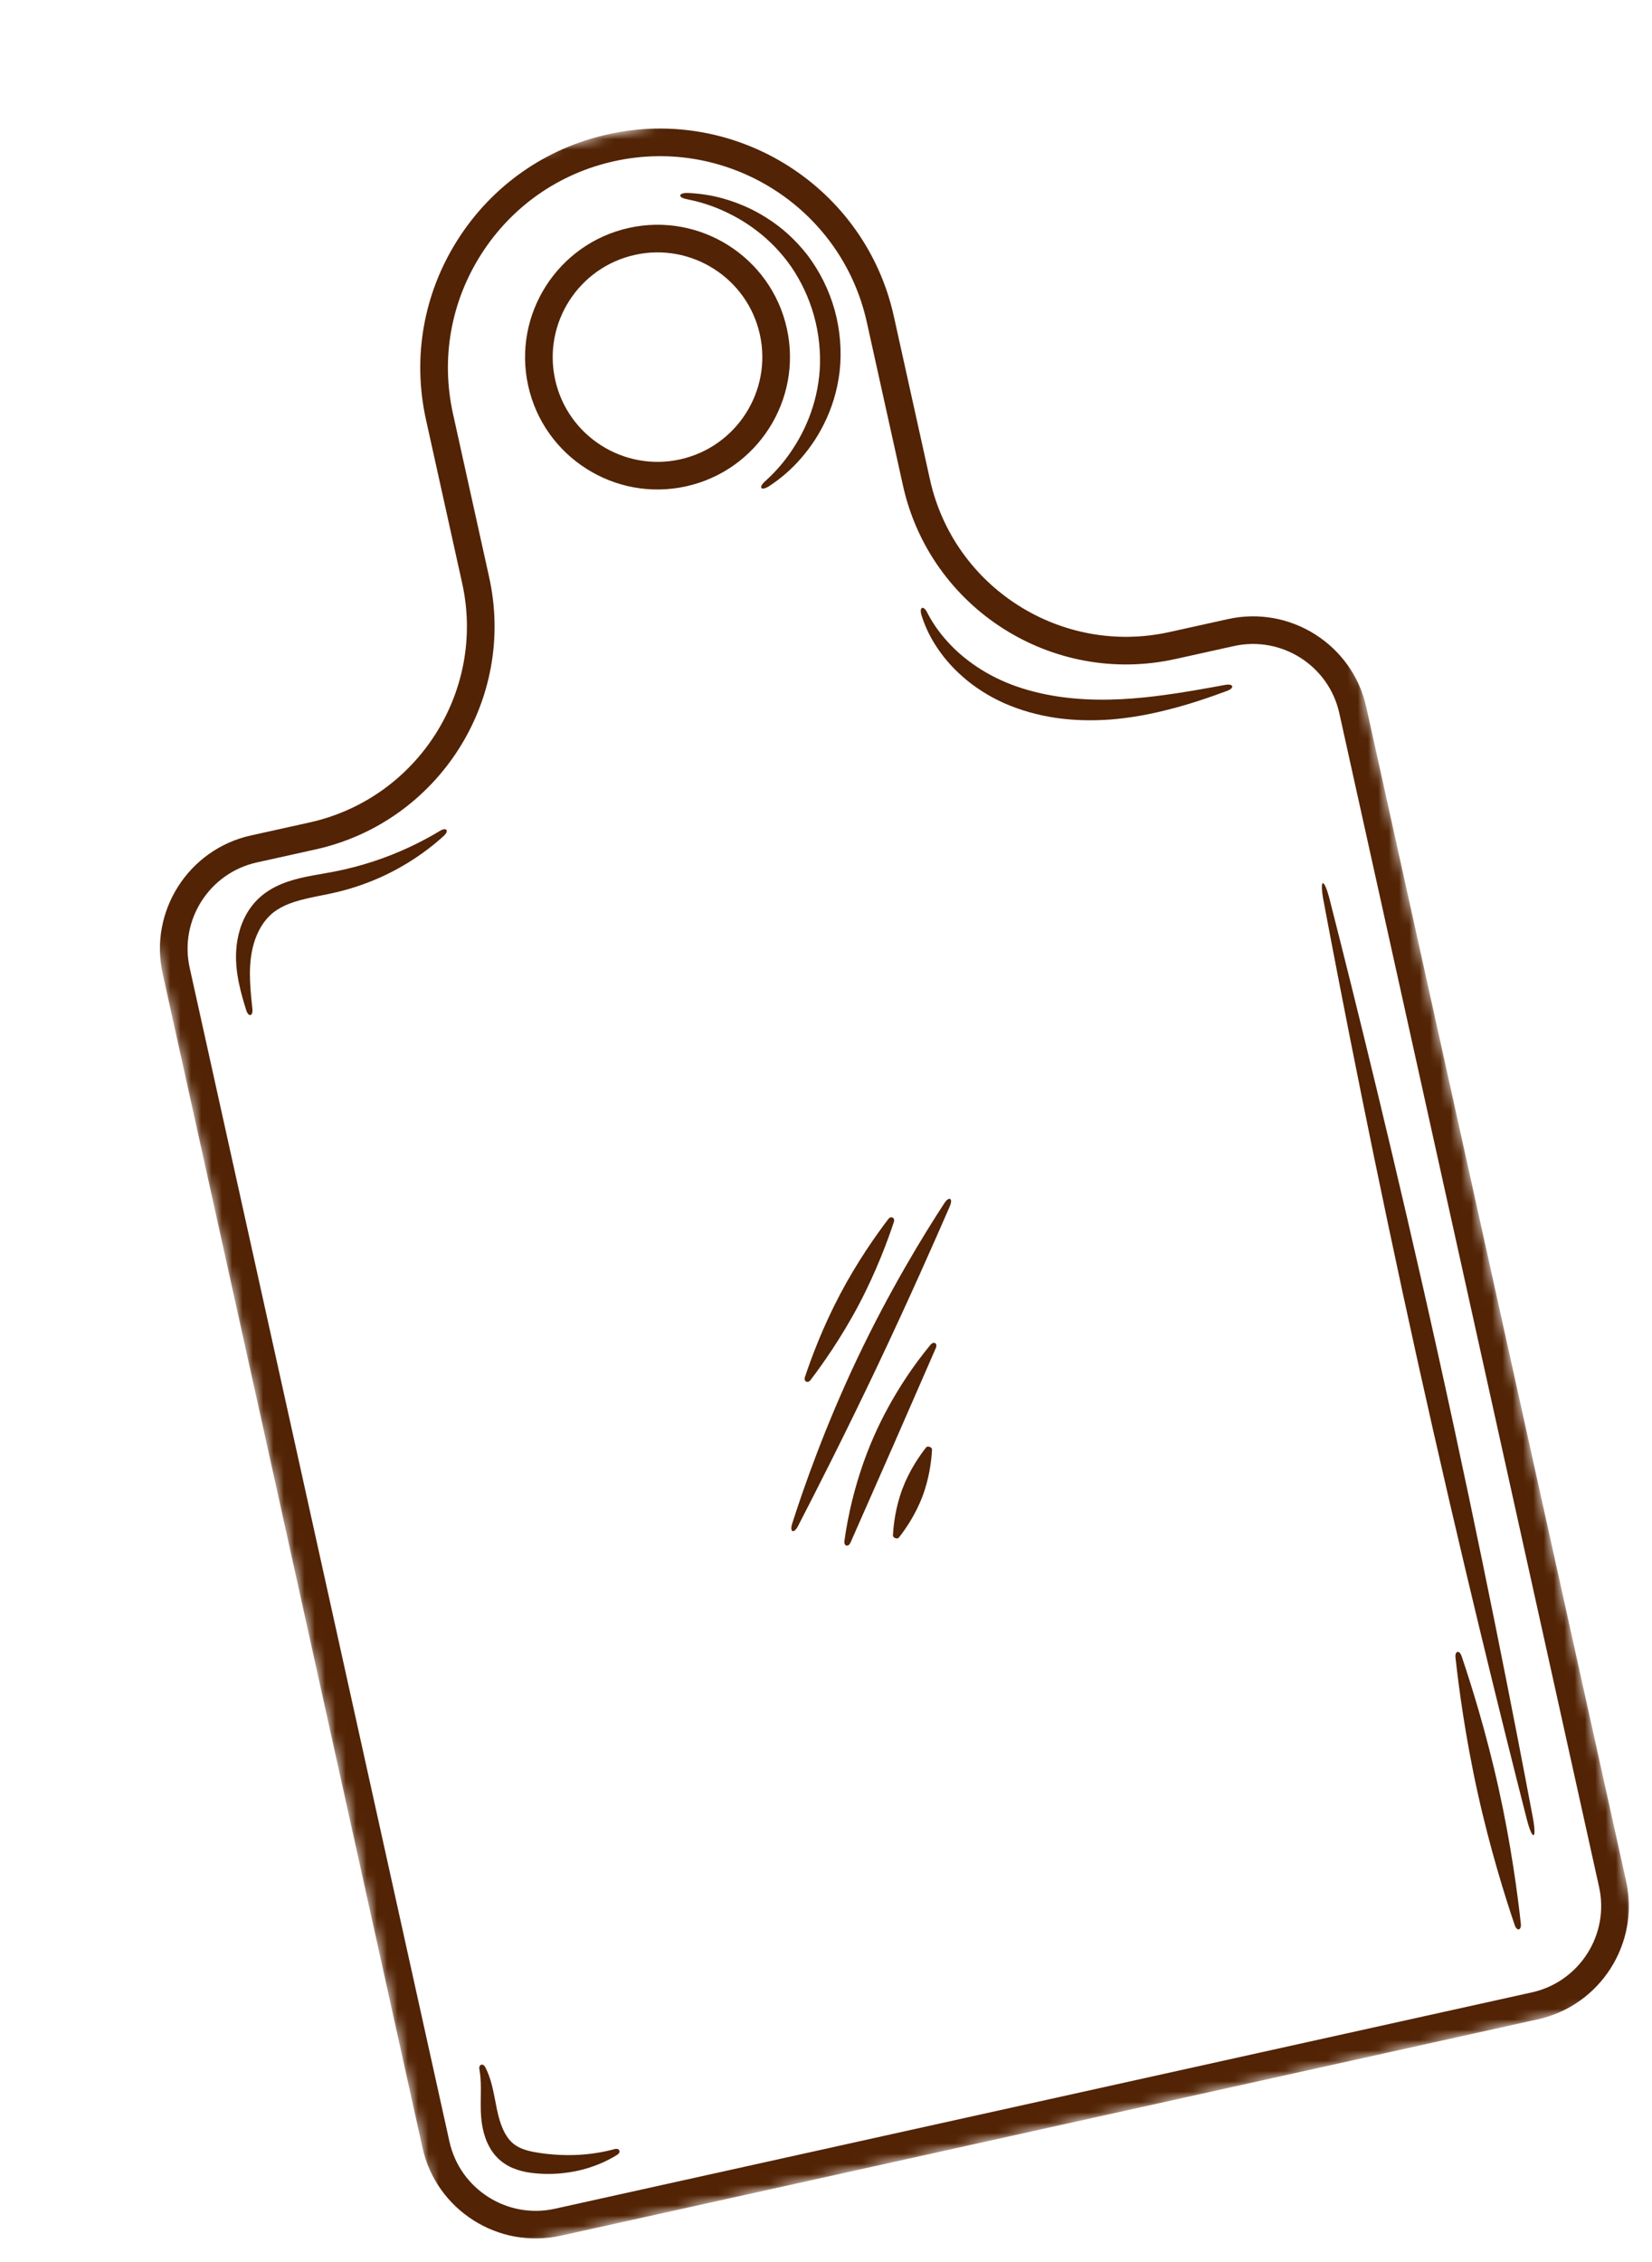 <svg xmlns="http://www.w3.org/2000/svg" width="160" height="219" viewBox="0 0 160 219" fill="none"><mask id="mask0_18241_1822" style="mask-type:luminance" maskUnits="userSpaceOnUse" x="0" y="0" width="160" height="219"><path d="M0.584 25.909L117.232 0.086L159.954 193.073L43.306 218.895L0.584 25.909Z" fill="white"></path></mask><g mask="url(#mask0_18241_1822)"><path d="M148.94 195.515L54.313 216.463C48.264 217.802 42.253 213.976 40.915 207.934L15.755 94.276C14.417 88.235 18.251 82.228 24.3 80.889L29.973 79.633C40.443 77.316 47.077 66.92 44.761 56.462L41.259 40.64C39.92 34.594 41.019 28.391 44.353 23.172C47.687 17.951 52.853 14.338 58.905 12.998C71.396 10.233 83.805 18.133 86.567 30.61L90.07 46.432C92.385 56.89 102.788 63.514 113.258 61.196L118.93 59.941C124.98 58.601 130.992 62.426 132.33 68.469L157.491 182.128C158.829 188.17 154.994 194.176 148.943 195.516L148.94 195.515ZM24.878 83.501C20.271 84.52 17.351 89.095 18.37 93.697L43.531 207.356C44.55 211.957 49.128 214.873 53.735 213.853L148.365 192.904C152.973 191.884 155.895 187.308 154.876 182.707L129.715 69.048C128.696 64.446 124.118 61.531 119.508 62.552L113.836 63.808C101.923 66.445 90.089 58.911 87.455 47.011L83.952 31.189C81.509 20.153 70.532 13.163 59.483 15.609C54.131 16.794 49.56 19.99 46.612 24.608C43.661 29.226 42.689 34.714 43.873 40.061L47.375 55.884C50.01 67.783 42.462 79.608 30.551 82.245L24.878 83.501ZM66.452 47.088C59.545 48.617 52.684 44.249 51.157 37.35C49.629 30.451 54.006 23.595 60.913 22.066C67.82 20.537 74.681 24.905 76.208 31.804C77.735 38.703 73.359 45.559 66.452 47.088ZM61.491 24.677C56.025 25.887 52.562 31.313 53.77 36.771C54.979 42.23 60.409 45.687 65.874 44.477C71.339 43.267 74.803 37.842 73.594 32.383C72.386 26.924 66.956 23.467 61.491 24.677Z" fill="#522304"></path></g><path d="M74.479 47.078C75.311 46.533 76.262 45.798 77.192 44.804C78.117 43.812 79.045 42.579 79.785 41.086C80.537 39.603 81.098 37.86 81.321 35.957C81.529 34.058 81.391 32.02 80.84 30.021C80.283 28.027 79.35 26.209 78.194 24.688C77.022 23.175 75.643 21.967 74.233 21.085C72.828 20.188 71.399 19.61 70.094 19.236C68.786 18.862 67.591 18.723 66.597 18.683C65.657 18.668 65.649 19.132 66.528 19.286C67.467 19.474 68.565 19.768 69.732 20.269C70.897 20.77 72.141 21.446 73.334 22.372C74.532 23.286 75.671 24.449 76.631 25.826C77.58 27.213 78.35 28.825 78.84 30.577C79.323 32.331 79.493 34.108 79.396 35.785C79.282 37.46 78.907 39.044 78.35 40.446C77.806 41.854 77.088 43.074 76.349 44.103C75.606 45.134 74.817 45.951 74.108 46.596C73.436 47.181 73.683 47.575 74.478 47.077L74.479 47.078Z" fill="#522304"></path><path d="M118.673 66.311C116.956 66.618 114.603 67.075 111.838 67.412C109.076 67.746 105.889 67.93 102.599 67.457C100.957 67.219 99.402 66.825 97.982 66.29C96.568 65.746 95.294 65.06 94.202 64.276C91.998 62.719 90.569 60.826 89.805 59.312C89.458 58.604 89.009 58.73 89.241 59.541C89.508 60.392 89.919 61.393 90.575 62.421C91.226 63.45 92.098 64.523 93.22 65.503C94.331 66.489 95.694 67.379 97.239 68.074C98.784 68.759 100.503 69.25 102.3 69.511C104.099 69.768 105.857 69.787 107.508 69.668C109.158 69.539 110.701 69.279 112.106 68.958C114.918 68.318 117.193 67.5 118.834 66.897C119.601 66.611 119.475 66.163 118.673 66.312L118.673 66.311Z" fill="#522304"></path><path d="M148.458 175.974C146.686 166.551 143.472 150.052 139.336 131.373C135.202 112.695 131.152 96.381 128.781 87.09C128.227 84.916 127.773 85.017 128.188 87.221C129.959 96.645 133.175 113.144 137.309 131.822C141.445 150.501 145.494 166.815 147.865 176.105C148.418 178.28 148.872 178.179 148.458 175.974Z" fill="#522304"></path><path d="M147.296 186.258C146.992 183.465 146.349 178.59 145.144 173.147C143.939 167.704 142.463 163.014 141.561 160.353C141.351 159.732 140.898 159.832 140.968 160.484C141.272 163.277 141.913 168.153 143.118 173.596C144.323 179.039 145.8 183.729 146.703 186.389C146.913 187.011 147.366 186.91 147.296 186.258Z" fill="#522304"></path><path d="M78.496 133.624C79.617 132.155 81.486 129.526 83.184 126.309C84.88 123.093 85.993 120.066 86.573 118.311C86.71 117.901 86.299 117.685 86.036 118.028C84.914 119.498 83.044 122.126 81.348 125.343C79.65 128.56 78.538 131.586 77.956 133.34C77.82 133.752 78.232 133.968 78.496 133.624Z" fill="#522304"></path><path d="M77.281 147.77C78.944 144.547 81.823 138.905 84.909 132.406C87.994 125.908 90.548 120.111 91.994 116.786C92.328 116.008 91.92 115.786 91.458 116.5C89.472 119.537 86.141 124.976 83.036 131.519C79.928 138.061 77.82 144.079 76.72 147.537C76.461 148.346 76.891 148.522 77.282 147.769L77.281 147.77Z" fill="#522304"></path><path d="M82.371 149.358C83.266 147.327 84.797 143.854 86.518 139.95C88.225 136.043 89.745 132.562 90.633 130.528C90.838 130.058 90.443 129.81 90.115 130.211C88.705 131.903 86.392 135.066 84.616 139.118C82.837 143.168 82.076 147.011 81.785 149.194C81.713 149.704 82.162 149.826 82.37 149.357L82.371 149.358Z" fill="#522304"></path><path d="M87.053 148.874C87.678 148.085 88.671 146.661 89.346 144.871C90.022 143.079 90.216 141.357 90.268 140.351C90.281 140.116 89.845 139.952 89.7 140.137C89.075 140.927 88.081 142.349 87.405 144.14C86.73 145.931 86.536 147.654 86.484 148.66C86.472 148.896 86.908 149.059 87.053 148.874Z" fill="#522304"></path><path d="M59.53 208.074C58.549 208.345 57.182 208.606 55.587 208.652C54.79 208.674 53.936 208.646 53.047 208.55C52.157 208.449 51.218 208.319 50.483 208.005C50.111 207.848 49.815 207.656 49.555 207.408C49.293 207.163 49.077 206.848 48.887 206.507C48.519 205.814 48.291 205.008 48.128 204.23C47.966 203.438 47.835 202.656 47.657 201.956C47.485 201.254 47.257 200.635 47.005 200.153C46.756 199.697 46.339 199.908 46.432 200.354C46.522 200.842 46.57 201.425 46.572 202.099C46.58 202.774 46.543 203.538 46.569 204.412C46.601 205.293 46.714 206.288 47.136 207.326C47.356 207.839 47.657 208.369 48.095 208.83C48.529 209.297 49.093 209.676 49.671 209.916C50.252 210.16 50.828 210.289 51.371 210.367C51.918 210.443 52.426 210.473 52.934 210.48C53.945 210.493 54.904 210.389 55.773 210.212C57.514 209.854 58.875 209.198 59.774 208.63C60.196 208.359 59.984 207.947 59.528 208.076L59.53 208.074Z" fill="#522304"></path><path d="M24.445 97.688C24.364 96.919 24.26 96.01 24.219 95C24.18 93.992 24.209 92.874 24.474 91.761C24.739 90.65 25.251 89.515 26.09 88.69C26.501 88.275 27.014 87.947 27.591 87.675C28.177 87.409 28.832 87.204 29.54 87.037C30.249 86.866 30.978 86.729 31.717 86.578C32.455 86.427 33.203 86.242 33.907 86.035C35.322 85.609 36.623 85.083 37.779 84.499C40.096 83.332 41.83 81.983 42.986 80.927C43.526 80.427 43.232 80.068 42.622 80.44C41.308 81.232 39.447 82.22 37.153 83.06C36.007 83.481 34.75 83.857 33.413 84.17C32.742 84.321 32.062 84.455 31.337 84.579C30.613 84.704 29.847 84.833 29.055 85.022C28.263 85.212 27.463 85.468 26.704 85.844C25.947 86.228 25.235 86.735 24.679 87.371C24.119 87.996 23.72 88.702 23.443 89.405C23.163 90.109 23.008 90.817 22.924 91.494C22.763 92.86 22.92 94.084 23.129 95.132C23.343 96.183 23.617 97.071 23.849 97.813C24.07 98.506 24.523 98.407 24.443 97.687L24.445 97.688Z" fill="#522304"></path></svg>